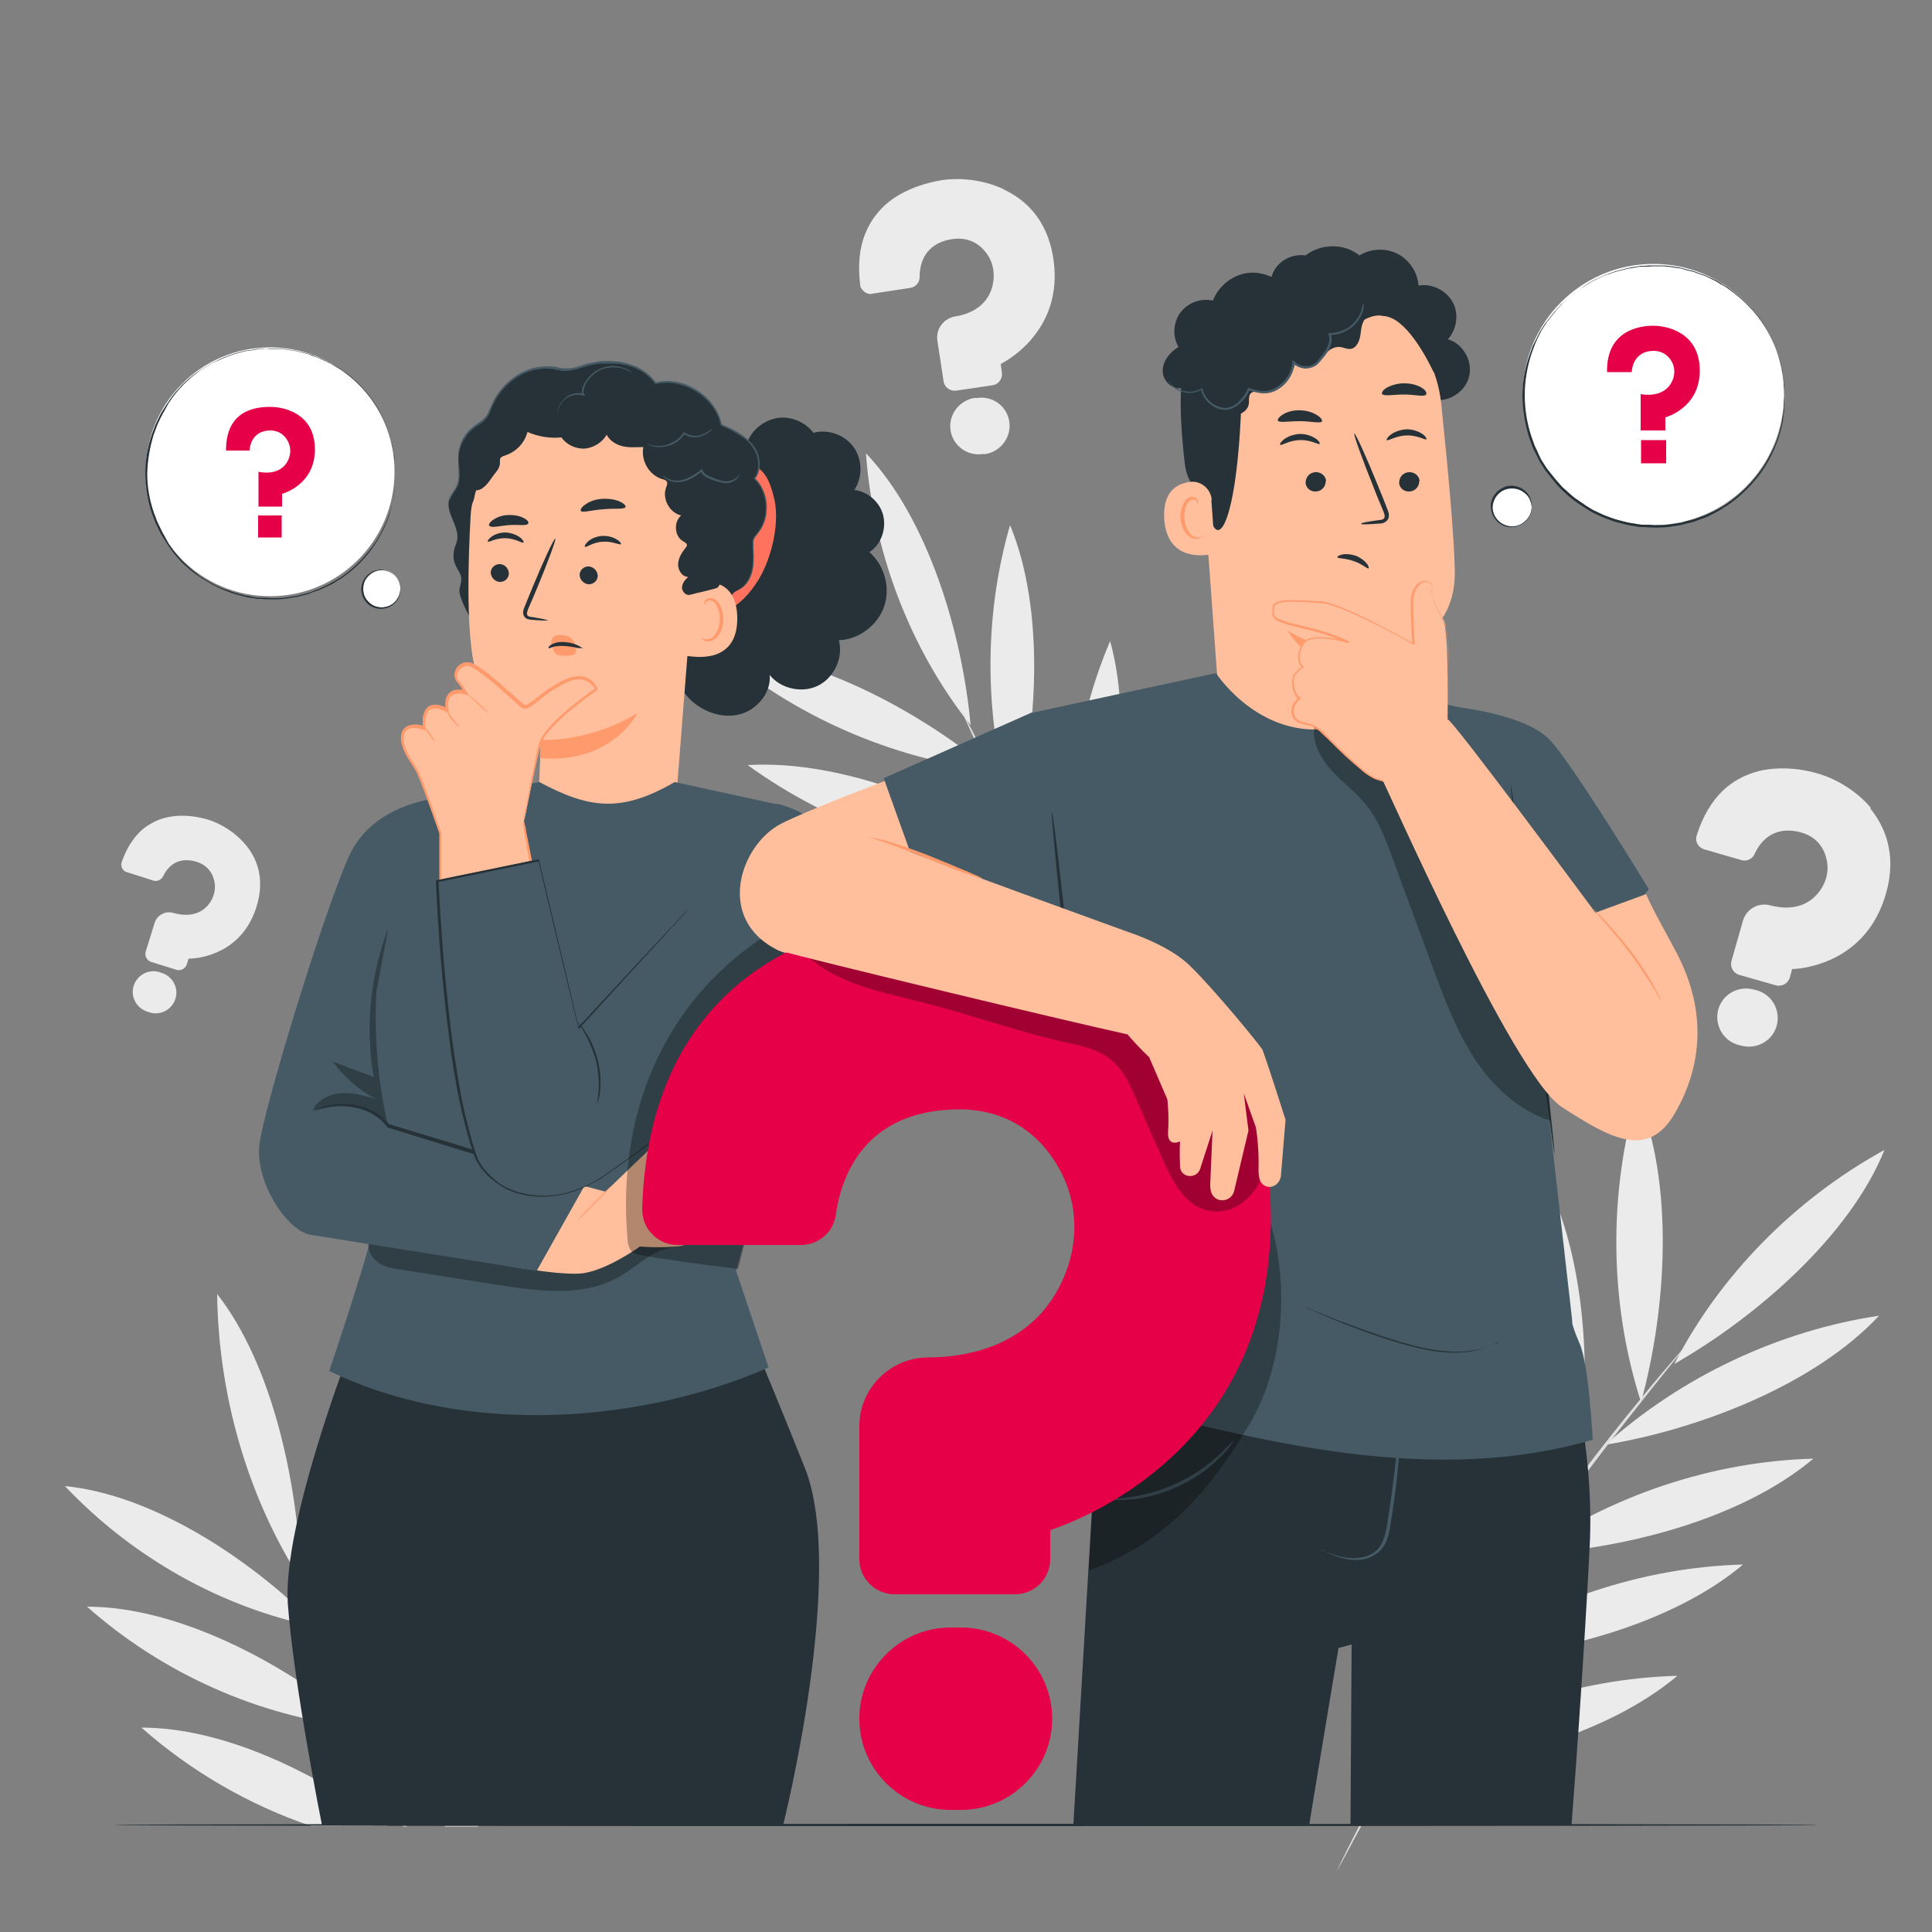 <svg xmlns="http://www.w3.org/2000/svg" id="Calque_1" data-name="Calque 1" viewBox="0 0 500 500"><rect x="0" y="0" width="500" height="500" fill="#808080" stroke="none"/><defs><style>      .cls-1 {        fill: #ff9a6c;      }      .cls-1, .cls-2, .cls-3, .cls-4, .cls-5, .cls-6, .cls-7, .cls-8, .cls-9, .cls-10, .cls-11 {        stroke-width: 0px;      }      .cls-2 {        fill: #f5f5f5;      }      .cls-3 {        fill: #ebebeb;      }      .cls-4 {        fill: #455a64;      }      .cls-5 {        fill: #263238;      }      .cls-6 {        fill: #e0e0e0;      }      .cls-7 {        fill: #ffbf9d;      }      .cls-8 {        fill: #000;      }      .cls-9 {        fill: #e50048;      }      .cls-12 {        opacity: .3;      }      .cls-10 {        fill: #ff725e;      }      .cls-11 {        fill: #fff;      }      .cls-13 {        display: none;      }    </style></defs><g id="Background_Complete" data-name="Background Complete"><g><path class="cls-3" d="M259.8,49c-5.6-2.7-11.9-3-15.9-2.4-3.7.6-9.1,2-13.7,5.5-2.8,2.2-4.9,5-6.2,8.2-1.6,3.8-2,8.3-1.4,13.3,0,.8.5,1.4,1.1,1.9.6.5,1.4.7,2.1.5l9.8-1.5c1.4-.2,2.4-1.4,2.4-2.8,0-3.1,1-8.6,8.3-9.8,5.6-.9,8.5,2.7,9.5,4.4,1.6,2.6,1.8,6,.6,9.1-1.9,4.7-6.6,6.1-9.2,6.5-3,.5-5.1,3.3-4.6,6.3l1.6,10.5c.2,1.5,1.7,2.6,3.2,2.4l9.5-1.4c1.5-.2,2.6-1.7,2.4-3.2l-.3-2.2c0,0,0-.1,0-.1,2-1.1,5.9-3.5,9.1-7.9,4.1-5.5,5.6-12.1,4.5-19.4-1.6-10.6-7.8-15.5-12.7-17.8Z"></path><path class="cls-3" d="M252.9,103h-.8c-4,.7-6.7,4.5-6.1,8.4s4.3,6.7,8.3,6.1h.8c4-.7,6.7-4.5,6.1-8.4-.6-4-4.3-6.7-8.3-6.1Z"></path></g><g><path class="cls-3" d="M63.7,218.8c-2.8-3.5-6.8-5.7-9.6-6.6-2.6-.8-6.6-1.6-10.7-.7-2.5.5-4.8,1.7-6.7,3.3-2.2,2-4,4.8-5.2,8.3-.2.5-.1,1.1.1,1.6.3.5.7.9,1.2,1l6.9,2.2c1,.3,2-.2,2.5-1.1,1-2.1,3.4-5.3,8.6-3.8,3.9,1.2,4.7,4.5,4.8,5.9.2,2.2-.7,4.5-2.5,6.1-2.8,2.4-6.3,1.8-8.1,1.3-2.1-.7-4.4.5-5,2.6l-2.3,7.4c-.3,1.1.3,2.2,1.3,2.6l6.7,2.1c1.1.3,2.2-.3,2.6-1.3l.5-1.6s0,0,0,0c1.7,0,5-.4,8.5-2.2,4.4-2.3,7.5-6.1,9.1-11.3,2.3-7.4-.1-12.6-2.6-15.7Z"></path><path class="cls-3" d="M41.9,251.8l-.6-.2c-2.8-.9-5.8.7-6.7,3.5-.9,2.8.7,5.8,3.5,6.7l.6.2c2.8.9,5.8-.7,6.7-3.5.9-2.8-.7-5.8-3.5-6.7Z"></path></g><g><path class="cls-3" d="M360,458.4c24.3-1.1,55.2-8.8,74.1-24.7-26.1.7-52.4,9.5-74.1,24.7"></path><path class="cls-3" d="M377,429.6c24.3-1.1,55.2-8.8,74.1-24.7-26.1.7-52.4,9.5-74.1,24.7"></path><path class="cls-3" d="M395.2,402.2c24.3-1.1,55.2-8.8,74.1-24.7-26.1.7-52.4,9.5-74.1,24.7"></path><path class="cls-3" d="M415.5,373.9c24.2-4,54.1-15.5,70.8-33.4-26,3.9-51.2,15.8-70.8,33.4"></path><path class="cls-3" d="M433.3,353c21.5-12.3,45.5-33.3,54.4-55.4-23.3,12.8-42.6,32.5-54.4,55.4"></path><path class="cls-3" d="M424.7,362.9c6.6-24.1,8.7-56.6-1-79.6-7.5,25.7-7.2,54,1,79.6"></path><path class="cls-3" d="M407.5,386c4.7-25.6,3.9-59.5-8.4-82.7-5.5,27.3-2.5,56.7,8.4,82.7"></path><path class="cls-3" d="M386.9,414.3c4.7-25.6,3.9-59.5-8.4-82.7-5.5,27.3-2.5,56.7,8.4,82.7"></path><path class="cls-3" d="M365.1,450.1c4.7-25.6,3.9-59.5-8.4-82.7-5.5,27.3-2.5,56.7,8.4,82.7"></path><path class="cls-6" d="M356.7,463.3c-3.5,6.5-6.3,11.8-8.1,15.5-.9,1.8-1.6,3.2-2.1,4.3-.2.5-.4.8-.5,1.1-.1.3-.2.4-.2.4s0-.1.2-.4c.2-.3.4-.6.6-1.1.6-1,1.3-2.4,2.3-4.2,1.9-3.7,4.8-8.9,8.4-15.4,3.6-6.5,8-14.1,13-22.5,5.1-8.4,10.8-17.5,17-26.9,12.5-18.8,24.8-35.2,33.9-46.8,4.6-5.8,8.3-10.5,10.9-13.7,1.3-1.6,2.3-2.8,3-3.7.3-.4.6-.7.8-1,.2-.2.2-.3.2-.4,0,0-.1,0-.3.3-.2.2-.5.5-.8.9-.8.9-1.8,2.1-3.1,3.6-2.7,3.1-6.5,7.7-11.2,13.5-9.3,11.5-21.6,27.9-34.2,46.7"></path></g><g><path class="cls-3" d="M314.7,295c8.9-21.9,14.5-52.3,8.1-75.4-9.9,23.3-12.8,50.1-8.1,75.4"></path><path class="cls-3" d="M296.1,268.4c8.9-21.9,14.5-52.3,8.1-75.4-9.9,23.3-12.8,50.1-8.1,75.4"></path><path class="cls-3" d="M279.2,241.3c8.9-21.9,14.5-52.3,8.1-75.4-9.9,23.3-12.8,50.1-8.1,75.4"></path><path class="cls-3" d="M262.4,211.9c6.2-23,8.1-54-1-76-7.1,24.5-6.7,51.6,1,76"></path><path class="cls-3" d="M251.2,187.7c-2.2-24-11.1-53.6-27.1-70.4,1.9,25.7,11.5,50.8,27.1,70.4"></path><path class="cls-3" d="M256.4,199.4c-18.7-15.6-46.5-30.5-70.8-31.2,19.7,17,44.9,28.1,70.8,31.2"></path><path class="cls-3" d="M269.9,223.9c-20.7-14.5-51-27.4-76.4-25.9,21.9,15.9,49.1,25.1,76.4,25.9"></path><path class="cls-3" d="M286.6,253.4c-20.7-14.5-51-27.4-76.4-25.9,21.9,15.9,49.1,25.1,76.4,25.9"></path><path class="cls-3" d="M309.4,287.2c-20.7-14.5-51-27.4-76.4-25.9,21.9,15.9,49.1,25.1,76.4,25.9"></path><path class="cls-6" d="M317.8,299.9c4.3,5.7,7.9,10.3,10.5,13.4,1.2,1.5,2.2,2.7,2.9,3.6.3.4.6.7.8.9.2.2.3.3.3.3s0-.1-.2-.4c-.2-.3-.4-.6-.7-1-.7-.9-1.6-2.1-2.8-3.7-2.5-3.2-6-7.8-10.2-13.6-4.3-5.8-9.2-12.7-14.6-20.6-5.3-7.9-11.1-16.6-16.9-25.9-11.5-18.6-21.1-36.1-27.7-48.8-3.3-6.4-5.9-11.6-7.7-15.2-.9-1.7-1.6-3.1-2.1-4.1-.2-.4-.4-.8-.6-1.1-.1-.2-.2-.4-.2-.4,0,0,0,.1.1.4.1.3.3.7.5,1.1.5,1,1.1,2.4,1.9,4.2,1.7,3.7,4.2,8.9,7.4,15.3,6.4,12.9,15.9,30.3,27.5,49"></path></g><g><path class="cls-3" d="M484.2,209.1c-4.1-4.9-9.8-7.8-13.7-8.9-3.7-1.1-9.3-2-15.1-.7-3.6.9-6.7,2.5-9.3,4.9-3.1,2.9-5.4,6.8-7,11.8-.2.7-.2,1.5.2,2.2.4.7,1,1.2,1.7,1.4l9.7,2.8c1.4.4,2.8-.3,3.4-1.6,1.3-2.9,4.6-7.5,11.9-5.6,5.6,1.5,6.7,6.2,6.9,8.1.4,3.1-.9,6.4-3.4,8.7-3.8,3.5-8.7,2.8-11.4,2.1-3-.8-6.1.9-7,3.9l-3,10.5c-.4,1.5.4,3.1,2,3.6l9.5,2.7c1.5.4,3.1-.4,3.6-2l.6-2.2c0,0,0,0,.1,0,2.4-.1,7-.8,11.8-3.4,6.1-3.4,10.3-8.8,12.4-16.2,3-10.5-.6-17.7-4.1-22Z"></path><path class="cls-3" d="M454.7,256.3l-.8-.2c-4-1.1-8.1,1.2-9.2,5.1-1.1,4,1.2,8.1,5.1,9.2l.8.2c4,1.1,8.1-1.2,9.2-5.1,1.1-4-1.2-8.1-5.1-9.2Z"></path></g><g><path class="cls-3" d="M163.7,294.6c-4.7-3.5-10.5-5-14.3-5.2-3.6-.2-8.8.1-13.7,2.6-3,1.5-5.5,3.7-7.3,6.4-2.2,3.2-3.5,7.3-3.8,12.1,0,.7.2,1.4.7,2,.5.5,1.1.9,1.9.9l9.3.5c1.3,0,2.5-.9,2.8-2.2.6-2.9,2.5-7.8,9.5-7.5,5.3.2,7.3,4.1,7.9,5.8,1,2.8.6,6-1.2,8.5-2.7,4-7.3,4.4-9.8,4.3-2.9-.1-5.3,2.1-5.5,4.9l-.5,10.1c0,1.5,1.1,2.7,2.5,2.8l9.1.5c1.5,0,2.7-1.1,2.8-2.5v-2.1c.1,0,.1,0,.2-.1,2.1-.6,6.2-2.2,10-5.6,4.8-4.3,7.5-10.1,7.8-17.2.5-10.1-4.3-15.9-8.4-18.9Z"></path><path class="cls-3" d="M147.1,343.4h-.8c-3.8-.2-7.1,2.7-7.2,6.5-.2,3.8,2.7,7.1,6.6,7.3h.8c3.8.2,7.1-2.7,7.3-6.5.2-3.8-2.8-7.1-6.6-7.3Z"></path></g><g><path class="cls-3" d="M115.1,472.7h8.6c5.1-18.1,7.5-38.3,4.2-55.1-7.8,16.9-12.2,35.9-12.8,55.1Z"></path><path class="cls-3" d="M113.5,388.6c-10.6,23-14.9,50-12.1,76,0,.2.2.4.3.6,9.6-22,16.5-52.6,11.8-76.6Z"></path><path class="cls-3" d="M90.7,356.2c-7.8,23.7-9.2,50.3-4.2,75,.3.8.6,1.5,1,2.3,7-23.2,10.5-54.4,3.2-77.3Z"></path><path class="cls-3" d="M75.8,404.8c0-.3-.1-.4-.1-.4,0,0,0,.1.2.4.1.3.3.7.5,1.1.2.4.3.8.5,1.3.3.6.7,1.1,1,1.7-.7-24.8-7.4-55.8-21.7-74,.3,25.5,7.5,50.8,20.1,71.5,0-.1,0-.2-.1-.4-.2-.5-.3-.9-.4-1.2Z"></path><path class="cls-3" d="M81.8,421c0-.2-.1-.4-.2-.6-16.8-17-42.1-33.6-64.8-35.8,17.6,18.6,40.7,31.5,65,36.4Z"></path><path class="cls-3" d="M93.6,447.1c0,0-.2-.2-.3-.2,0,0,0,.1,0,.2,0,0,.1,0,.2,0Z"></path><path class="cls-3" d="M22.4,415.7c19.6,17.4,44.5,28.5,70.1,31.3-.2-.4-.4-.8-.5-1.2-18.8-15.6-46-30-69.5-30Z"></path><path class="cls-3" d="M36.6,447.1c12.9,11.4,28,20.1,44,25.5h19.8c-18.4-13.8-42.5-25.5-63.8-25.5Z"></path><path class="cls-6" d="M84,426.6c2.2,5.6,4.9,12.1,8,19.2.2.4.4.8.5,1.2,3.5,8,7.4,16.6,11.8,25.7h1c-1.2-2.5-2.4-5-3.6-7.5,0-.2-.2-.4-.3-.6-2.9-6.1-5.5-11.9-8-17.4,0,0,0-.1,0-.2-2.1-4.8-4-9.3-5.8-13.4-.3-.8-.6-1.5-1-2.3-.7-1.7-1.4-3.3-2-4.9-2.8-6.8-4.9-12.3-6.4-16.1-.5-1.2-.9-2.2-1.2-3.1-.2-.5-.4-.9-.5-1.3-.2-.5-.3-.8-.5-1.1-.1-.3-.2-.4-.2-.4s0,.1.1.4c.1.3.2.7.4,1.2,0,.1,0,.2.1.4.4,1.1.9,2.4,1.5,4.1.9,2.6,2.2,6,3.8,10.1,0,.2.1.4.2.6.7,1.7,1.4,3.6,2.2,5.6Z"></path></g></g><g id="Background_Simple" data-name="Background Simple" class="cls-13"><path class="cls-2" d="M73.3,99.4l1.7-4c14.7-34,46.6-57.7,83.3-60.4,4.7-.3,9.5-.4,14.2,0,34,2.5,66.2,23.6,82.5,53.9,9.6,17.9,14.5,39.3,29.9,52.4,20,17.1,49.5,13.6,75.2,9.3s55.2-7.7,75.2,9.4c12.5,10.7,18.3,27.7,19.7,44.1,3.7,43.7-21.2,86.6-57,111.1-35.8,24.6-80.8,32.5-124,29.8-60.5-3.8-121-28.7-161.6-74.4-40.6-45.7-58.6-113.2-39.1-171.2Z"></path><circle class="cls-2" cx="91.3" cy="398.3" r="32.6" transform="translate(-254.9 181.2) rotate(-45)"></circle></g><g id="Floor"><path class="cls-5" d="M470.4,472.3c0,.2-98.7.3-220.4.3s-220.4-.1-220.4-.3,98.7-.3,220.4-.3,220.4.1,220.4.3Z"></path></g><g id="Speech_Bubble_2" data-name="Speech Bubble 2"><g><g><g><circle class="cls-11" cx="69.9" cy="122.1" r="32.2"></circle><path class="cls-5" d="M102.2,122.1s0-.2,0-.5c0-.4,0-.9,0-1.5,0-.3,0-.7,0-1.1,0-.4-.1-.9-.2-1.3,0-.5-.2-1-.2-1.6,0-.6-.3-1.1-.4-1.8-.6-2.5-1.7-5.4-3.6-8.5-1.9-3.1-4.5-6.3-8.2-9.1-.5-.3-.9-.7-1.4-1-.5-.3-1-.6-1.5-.9-.5-.3-1-.7-1.6-.9-.5-.3-1.1-.5-1.7-.8-.3-.1-.6-.3-.8-.4-.3-.1-.6-.2-.9-.3-.6-.2-1.2-.4-1.8-.7-.6-.2-1.3-.3-1.9-.5-.6-.1-1.3-.4-1.9-.4-1.3-.2-2.7-.5-4.1-.5-.7,0-1.4,0-2.1,0-.7,0-1.4,0-2.1.1-.4,0-.7,0-1.1,0l-1.1.2c-.7.1-1.4.2-2.2.3-1.4.4-2.9.7-4.3,1.3-1.4.5-2.8,1.2-4.2,1.8-.7.4-1.3.8-2,1.2-.3.2-.7.4-1,.6l-.9.7c-1.3.9-2.4,2-3.6,3.1-.5.6-1.1,1.2-1.6,1.8l-.4.5-.4.5-.7,1-.7,1-.6,1.1-.6,1.1-.3.5-.3.6c-.4.7-.7,1.5-1.1,2.3-.3.8-.6,1.6-.9,2.4-1,3.2-1.6,6.6-1.7,10.1,0,3.5.6,6.9,1.7,10.1.3.8.6,1.6.9,2.4.4.8.7,1.5,1.1,2.3l.3.6.3.5.6,1.1.6,1.1.7,1,.7,1,.4.5.4.5c.5.6,1.1,1.2,1.6,1.8,1.2,1.1,2.3,2.2,3.6,3.1l.9.7c.3.2.7.4,1,.6.7.4,1.3.8,2,1.2,1.4.7,2.7,1.4,4.2,1.8,1.4.6,2.9.9,4.3,1.3.7.1,1.4.2,2.2.4l1.1.2c.4,0,.7,0,1.1,0,.7,0,1.4,0,2.1.1.7,0,1.4,0,2.1,0,1.4,0,2.7-.3,4.1-.5.7,0,1.3-.3,1.9-.4.6-.2,1.3-.3,1.9-.5.6-.2,1.2-.4,1.8-.7.3-.1.6-.2.9-.3.3-.1.6-.3.8-.4.6-.3,1.1-.5,1.7-.8.6-.3,1-.6,1.6-.9.5-.3,1-.6,1.5-.9.5-.3.9-.7,1.4-1,3.6-2.8,6.3-6,8.2-9.1,1.8-3.1,3-6.1,3.6-8.5.1-.6.4-1.2.4-1.8,0-.6.2-1.1.2-1.6,0-.5.2-.9.2-1.3,0-.4,0-.8,0-1.1,0-.7,0-1.2,0-1.5,0-.3,0-.5,0-.5,0,0,0,.2,0,.5,0,.4,0,.9,0,1.5,0,.3,0,.7,0,1.1,0,.4-.1.9-.2,1.4,0,.5-.1,1-.2,1.6,0,.6-.3,1.1-.4,1.8-.5,2.5-1.7,5.5-3.5,8.6-1.8,3.1-4.5,6.4-8.2,9.2-.5.3-.9.7-1.4,1-.5.3-1,.6-1.5.9-.5.3-1,.7-1.6.9-.6.3-1.1.5-1.7.8-.3.1-.6.3-.9.4-.3.1-.6.2-.9.3-.6.2-1.2.4-1.8.7-.6.2-1.3.3-1.9.5-.6.1-1.3.4-2,.4-1.3.2-2.7.5-4.1.5-.7,0-1.4,0-2.1,0-.7,0-1.4,0-2.1-.1-.4,0-.7,0-1.1,0l-1.1-.2c-.7-.1-1.5-.2-2.2-.4-1.4-.4-2.9-.7-4.3-1.3-1.5-.5-2.8-1.2-4.2-1.9-.7-.4-1.3-.8-2-1.2-.3-.2-.7-.4-1-.6l-1-.7c-1.3-.9-2.5-2-3.7-3.1-.5-.6-1.1-1.2-1.6-1.8l-.4-.5-.4-.5-.7-1-.7-1-.7-1.1-.7-1.1-.3-.5-.3-.6c-.4-.8-.7-1.5-1.1-2.3-.3-.8-.6-1.6-.9-2.4-1.1-3.3-1.6-6.7-1.7-10.2,0-3.5.6-7,1.7-10.2.3-.8.6-1.6.9-2.4.4-.8.7-1.5,1.1-2.3l.3-.6.3-.5.7-1.1.7-1.1.7-1,.7-1,.4-.5.4-.5c.6-.6,1.1-1.2,1.6-1.8,1.2-1.1,2.4-2.2,3.7-3.1l1-.7c.3-.2.7-.4,1-.6.7-.4,1.3-.8,2-1.2,1.4-.7,2.8-1.4,4.2-1.9,1.4-.6,2.9-.9,4.3-1.3.7-.1,1.5-.2,2.2-.3l1.1-.2c.4,0,.7,0,1.1,0,.7,0,1.4,0,2.1-.1.7,0,1.4,0,2.1,0,1.4,0,2.8.3,4.1.5.7,0,1.3.3,2,.4.6.2,1.3.3,1.9.5.6.2,1.2.4,1.8.7.3.1.6.2.9.3.3.1.6.3.9.4.6.3,1.1.5,1.7.8.6.3,1.1.6,1.6.9.5.3,1,.6,1.5.9.5.4.9.7,1.4,1,3.7,2.8,6.3,6.1,8.2,9.2,1.8,3.2,3,6.1,3.5,8.6.1.6.3,1.2.4,1.8,0,.6.2,1.1.2,1.6,0,.5.1.9.2,1.4,0,.4,0,.8,0,1.1,0,.7,0,1.2,0,1.5,0,.3,0,.5,0,.5Z"></path></g><g><path class="cls-9" d="M58.5,116.6h6.1s0-5.1,5.3-5.2c2.8,0,4.2,1.8,4.8,3.2.7,1.6.5,3.5-.4,5-1,1.7-3.3,3.3-7.4,2.5v9h6.1v-3.3s8.5-2.2,8.5-11.5-8-11-11.5-11-11.6.6-11.5,11.4Z"></path><rect class="cls-9" x="66.8" y="133.4" width="6.1" height="5.7"></rect></g></g><g><path class="cls-11" d="M103.6,152.3c0,2.7-2.2,4.9-4.9,4.9s-4.9-2.2-4.9-4.9,2.2-4.9,4.9-4.9,4.9,2.2,4.9,4.9Z"></path><path class="cls-5" d="M103.6,152.3s0-.4-.2-1.2c-.2-.7-.7-1.8-1.8-2.6-1.1-.8-2.8-1.3-4.5-.6-.8.3-1.6.9-2.2,1.7-.6.8-.9,1.8-.9,2.8,0,1,.3,2,.9,2.8.6.8,1.4,1.4,2.2,1.7,1.7.6,3.4.2,4.5-.6,1.1-.8,1.6-1.9,1.8-2.6.2-.7.2-1.2.2-1.2,0,0,0,.1,0,.3,0,.2,0,.5-.1.9-.2.8-.6,1.9-1.8,2.8-1.1.9-3,1.4-4.8.8-.9-.3-1.8-.9-2.4-1.8-.6-.8-1-1.9-1-3,0-1.1.4-2.2,1-3,.6-.8,1.5-1.5,2.4-1.8,1.8-.7,3.7-.1,4.8.8,1.1.9,1.6,2,1.8,2.8,0,.4.1.7.1.9,0,.2,0,.3,0,.3Z"></path></g></g></g><g id="Speech_Bubble_1" data-name="Speech Bubble 1"><g><g><g><circle class="cls-11" cx="427.9" cy="102.1" r="33.8"></circle><path class="cls-5" d="M461.8,102.1s0-.2,0-.5c0-.4,0-.9-.1-1.6,0-.4,0-.7,0-1.2,0-.4-.1-.9-.2-1.4,0-.5-.2-1.1-.3-1.6,0-.6-.3-1.2-.4-1.8-.6-2.6-1.8-5.7-3.7-9-1.9-3.3-4.8-6.7-8.6-9.6-.5-.4-1-.7-1.5-1.1-.5-.3-1.1-.6-1.6-1-.5-.3-1.1-.7-1.6-.9-.6-.3-1.2-.6-1.7-.8-.3-.1-.6-.3-.9-.4-.3-.1-.6-.2-.9-.3-.6-.2-1.3-.5-1.9-.7-.6-.2-1.3-.3-2-.5-.7-.2-1.3-.4-2-.5-1.4-.2-2.8-.5-4.3-.5-.7,0-1.5,0-2.2,0-.7,0-1.5,0-2.2.1-.4,0-.8,0-1.1,0l-1.1.2c-.7.1-1.5.2-2.3.4-1.5.4-3,.7-4.5,1.3-1.5.5-2.9,1.2-4.4,1.9-.7.4-1.4.8-2.1,1.3-.3.2-.7.4-1,.7l-1,.7c-1.4.9-2.6,2.1-3.8,3.2-.6.6-1.1,1.3-1.7,1.9l-.4.5-.4.5-.8,1-.8,1-.7,1.1-.7,1.1-.3.6-.3.6c-.4.8-.8,1.6-1.1,2.4-.3.8-.6,1.7-.9,2.5-1.1,3.4-1.7,7-1.7,10.6,0,3.7.6,7.2,1.7,10.6.3.8.6,1.7.9,2.5.4.8.8,1.6,1.1,2.4l.3.6.3.6.7,1.1.7,1.1.8,1,.8,1,.4.5.4.5c.6.6,1.1,1.3,1.7,1.9,1.3,1.1,2.4,2.3,3.8,3.2l1,.7c.3.2.7.4,1,.7.7.4,1.4.9,2.1,1.3,1.5.7,2.9,1.4,4.4,1.9,1.5.6,3,.9,4.5,1.3.8.2,1.5.2,2.3.4l1.1.2c.4,0,.8,0,1.1,0,.7,0,1.5,0,2.2.1.7,0,1.5,0,2.2,0,1.5,0,2.9-.3,4.3-.5.7,0,1.4-.3,2-.5.7-.2,1.3-.3,2-.5.6-.2,1.3-.5,1.9-.7.3-.1.6-.2.9-.3.3-.1.6-.3.9-.4.6-.3,1.2-.6,1.7-.8.6-.3,1.1-.6,1.6-.9.5-.3,1.1-.6,1.6-1,.5-.4,1-.7,1.5-1.1,3.8-2.9,6.6-6.3,8.6-9.6,1.9-3.3,3.2-6.4,3.7-9,.2-.7.4-1.3.4-1.8,0-.6.2-1.1.3-1.6,0-.5.2-1,.2-1.4,0-.4,0-.8,0-1.2,0-.7,0-1.2.1-1.6,0-.4,0-.5,0-.5,0,0,0,.2,0,.5,0,.4,0,.9,0,1.6,0,.4,0,.8,0,1.2,0,.4-.1.9-.2,1.4,0,.5-.2,1.1-.2,1.7,0,.6-.3,1.2-.4,1.9-.6,2.6-1.8,5.8-3.7,9.1-1.9,3.3-4.8,6.7-8.6,9.7-.5.4-1,.7-1.5,1.1-.5.3-1.1.7-1.6,1-.5.3-1.1.7-1.7,1-.6.3-1.2.6-1.8.9-.3.1-.6.3-.9.4-.3.1-.6.2-.9.3-.6.2-1.3.5-1.9.7-.6.2-1.3.4-2,.5-.7.2-1.3.4-2.1.5-1.4.2-2.8.5-4.3.5-.7,0-1.5.1-2.2,0-.7,0-1.5,0-2.3-.1-.4,0-.8,0-1.1,0l-1.1-.2c-.8-.1-1.5-.2-2.3-.4-1.5-.4-3.1-.7-4.5-1.3-1.5-.5-3-1.2-4.4-1.9-.7-.4-1.4-.8-2.1-1.3-.3-.2-.7-.4-1.1-.7l-1-.7c-1.4-.9-2.6-2.1-3.9-3.3-.6-.6-1.2-1.3-1.7-1.9l-.4-.5-.4-.5-.8-1-.8-1-.7-1.1-.7-1.1-.3-.6-.3-.6c-.4-.8-.8-1.6-1.2-2.4-.3-.8-.6-1.7-.9-2.5-1.1-3.4-1.7-7.1-1.8-10.7,0-3.7.6-7.3,1.8-10.7.3-.8.6-1.7.9-2.5.4-.8.8-1.6,1.2-2.4l.3-.6.3-.6.7-1.1.7-1.1.8-1,.8-1,.4-.5.4-.5c.6-.6,1.2-1.3,1.7-1.9,1.3-1.1,2.5-2.3,3.9-3.3l1-.7c.3-.3.7-.4,1.1-.7.7-.4,1.4-.9,2.1-1.3,1.5-.7,2.9-1.5,4.4-1.9,1.5-.6,3-.9,4.5-1.3.8-.2,1.5-.2,2.3-.4l1.1-.2c.4,0,.8,0,1.1,0,.8,0,1.5,0,2.3-.1.7,0,1.5,0,2.2,0,1.5,0,2.9.3,4.3.5.7,0,1.4.3,2.1.5.7.2,1.4.3,2,.5.6.2,1.3.5,1.9.7.3.1.6.2.9.3.3.1.6.3.9.4.6.3,1.2.6,1.8.9.6.3,1.1.7,1.7,1,.5.3,1.1.6,1.6,1,.5.4,1,.7,1.5,1.1,3.8,2.9,6.7,6.4,8.6,9.7,1.9,3.3,3.1,6.4,3.7,9.1.1.7.4,1.3.4,1.9,0,.6.2,1.1.2,1.7,0,.5.2,1,.2,1.4,0,.4,0,.8,0,1.2,0,.7,0,1.2,0,1.6,0,.4,0,.6,0,.6Z"></path></g><g><path class="cls-9" d="M415.9,96.3h6.4s0-5.4,5.6-5.5c2.9,0,4.4,1.9,5,3.3.7,1.7.5,3.6-.5,5.2-1.1,1.8-3.5,3.4-7.8,2.7v9.4h6.4v-3.4s8.9-2.3,8.9-12.1-8.4-11.6-12-11.6c-2.8,0-12.2.7-12,12Z"></path><rect class="cls-9" x="424.7" y="113.9" width="6.5" height="6"></rect></g></g><g><path class="cls-11" d="M396.4,131.3c0,2.9-2.3,5.2-5.2,5.2s-5.2-2.3-5.2-5.2,2.3-5.2,5.2-5.2c2.9,0,5.2,2.3,5.2,5.2Z"></path><path class="cls-5" d="M396.4,131.3s0-.5-.2-1.2c-.2-.8-.7-1.9-1.9-2.7-1.1-.9-3-1.3-4.7-.7-.9.3-1.7.9-2.3,1.7-.6.8-1,1.9-1,2.9,0,1.1.4,2.1,1,2.9.6.8,1.4,1.4,2.3,1.7,1.8.7,3.6.2,4.7-.7,1.2-.9,1.7-2,1.9-2.7.2-.8.2-1.2.2-1.2,0,0,0,.1,0,.3,0,.2,0,.5-.1.9-.2.8-.7,2-1.9,2.9-1.2.9-3.1,1.5-5,.8-.9-.3-1.9-1-2.5-1.9-.7-.9-1-2-1.1-3.2,0-1.2.4-2.3,1.1-3.2.6-.9,1.6-1.5,2.5-1.9,1.9-.7,3.9-.1,5,.8,1.2.9,1.7,2.1,1.9,2.9,0,.4.1.7.1.9,0,.2,0,.3,0,.3Z"></path></g></g></g><g id="Character_1" data-name="Character 1"><g><g><path class="cls-5" d="M208.3,379.9c-10.8-27-18.9-45.8-18.9-45.8l-98.7,15s-17.7,45.5-16.2,66.1c1.5,20.6,8.8,57,8.8,57h119.4s16.4-65.2,5.6-92.3Z"></path><g><g><path class="cls-5" d="M172.7,154.3c.8-7.8,1.9-15.6,4.8-22.9,2.9-7.3,7.5-14.1,14.1-18.3l1.7,1.6c1.2-3.4,4.3-5.9,7.8-6.5s7.3,1,9.4,3.8c3.8-1,8.1.5,10.4,3.7s2.4,7.8.2,11.1c3.5.4,6.7,3.2,7.5,6.7s-.6,7.4-3.6,9.4c3.9,3.4,5.5,9.2,3.8,14.1-1.7,4.9-6.6,8.5-11.7,8.7,1.2,4.5-1.2,9.6-5.3,11.7-4.1,2.1-9.7.9-12.6-2.7.4,4.7-3.4,9.1-7.9,10.2-4.5,1.1-9.5-.7-12.8-4-3.3-3.3-5.1-7.9-5.8-12.5-.7-4.6-.4-9.3,0-14Z"></path><g><g><path class="cls-10" d="M193.7,119.8c4.5,1.5,5.5,5.1,6.4,8.2,2,6.6-.3,16.4-3.9,22.2-3.7,5.8-7.7,8.8-14.6,9.8-.2-10.5-.4-20.9-.7-31.4l12.8-8.8Z"></path><g><path class="cls-5" d="M196.3,137.8c3.1-4,2.7-10.3-1-13.9,2-2.5,1.3-6.3-.7-8.8s-5-3.9-7.9-5.2c-1.6-7.3-9.8-12.4-17.1-10.7-3.8-5.6-11.9-6.4-18.3-4.6-1.6.5-3.2,1.1-4.8,1-1.2,0-2.4-.3-3.6-.5-6.6-.9-13.1,3.7-15.7,9.9-.4,1-.7,2-1.4,2.8-.9,1.1-2.1,1.7-3.2,2.6-2.4,1.8-3.9,4.8-4,7.8-.1,2.6.7,5.3-.4,7.6-.5,1.2-1.5,2.1-1.9,3.3-1.2,3.5,2.7,7.1,2,10.7-.1.7-.5,1.4-.7,2.2-.4,1.5-.3,3.1.4,4.5.5,1.1,1.4,2.1,1.4,3.3,0,.9-.3,1.8-.5,2.7-.4,2.2,4.2,10.6,6.1,11.7l56.1.5c4.2-.9,7.7-4.7,8.1-9,0-.7,0-1.5.5-2.1.4-.5,1-.7,1.5-1,3.6-1.9,4.1-6.9,3.7-11,0-.6-.1-1.2,0-1.7.2-.8.8-1.4,1.3-2.1Z"></path><path class="cls-7" d="M180.2,137.9c.2-9.9-6.1-21.3-15.9-26.2-6.2-3.1-11.1-3.1-14.3-3.5-7.3-.9-13.2,2.8-13.2,2.8-3.1.7-14.4,11.1-15,22.4-.7,12.5-1,27.8.6,37.1,3.2,18.7,17.6,21,17.6,21,0,0-1.3,31.1-1.3,31.1l27.7,22.7,8.5-37.3,5.5-70.2Z"></path><path class="cls-1" d="M139.9,191.5s12.7.7,25.1-7c0,0-6.5,13.3-25.3,11.7l.2-4.8Z"></path><path class="cls-7" d="M177.4,155.7c0-1.4,1.6-4.7,2.9-4.9,3.7-.6,10.3-.4,10.5,9,.2,12.8-12.3,9.9-12.7,10-2,.4-.7-9.2-.7-14Z"></path><path class="cls-1" d="M181.5,165c0,0,.2.2.6.3.4.2,1,.3,1.7,0,1.3-.5,2.4-2.7,2.5-5,0-1.2-.2-2.3-.7-3.2-.4-.9-1-1.6-1.7-1.7-.7-.1-1.2.3-1.3.6-.2.4,0,.6-.1.6,0,0-.3-.2-.2-.7,0-.3.2-.6.5-.8.3-.3.8-.4,1.2-.3,1,0,1.9.9,2.4,1.9.5,1,.8,2.2.8,3.6,0,2.6-1.3,5-3.2,5.6-.9.2-1.7,0-2-.3-.4-.3-.5-.6-.4-.6Z"></path><path class="cls-5" d="M118.9,131.5c.4-4.6,2.3-9.1,4.5-13.1,1.6-2.8,3.3-5.6,5.8-7.7,2-1.8,4.5-3,6.9-4.2,6.4-3,13.6-5.6,20.5-4.1,3.7.8,7.1,2.8,10.3,4.8,2.5,1.5,5,3.1,7.1,5.1,1.8,1.8,3.3,3.9,4.6,6.1,3.1,5.3,5.3,11.1,5.7,17.2.4,6.1,5,11.5,1.5,16.4-.3.4-6.6,1.7-7.1,1.9-1,.4-2.2-.7-2.2-1.8s.8-2.1,1.6-2.8c-1.6,0-2.7-1.8-2.6-3.4.1-1.6,1-3,2-4.2.1-.2.2-.3.3-.5,0-.5-.5-.9-1-1.1-2.3-1.3-2.5-5.1-.5-6.7-3.1-.7-5-4.4-3.9-7.3.2-.5.4-1,.2-1.4-.2-.4-.7-.6-1.2-.7-3.4-1-5.6-4.8-4.9-8.3-1.8,0-3.6.2-5.3-.2-1.7-.4-3.4-1.4-4.2-3-1.1,2-3.4,3.4-5.7,3.6-2.3.1-4.7-1-6-2.9-3,.3-6-.2-8.8-1.4-.7,2.8-2.9,5.1-5.6,6-.5.2-1.1.3-1.4.8-.2.3-.1.7-.1,1,0,1.8-1.1,2.5-2.1,4s-2.7,3.7-4.4,3.2c.2,3-1.4,5.3-4,6.9v-2.1Z"></path><path class="cls-4" d="M116.3,129.1s.1-.5.7-1.4c.3-.4.6-.9,1-1.6.3-.6.6-1.4.7-2.4,0-.9,0-2,0-3.2,0-1.2-.2-2.4,0-3.8.2-1.3.8-2.8,1.6-4,.4-.6,1-1.3,1.6-1.8.6-.6,1.3-1,2-1.5.7-.5,1.4-1,1.9-1.7.5-.7.8-1.6,1.2-2.4.7-1.7,1.7-3.5,3.1-5,1.3-1.5,3-2.9,4.9-3.9,1-.5,2-.9,3.1-1.2,1.1-.2,2.2-.4,3.4-.4.6,0,1.1,0,1.7.1.6,0,1.1.2,1.7.3,1.1.2,2.3.2,3.4,0,1.1-.2,2.3-.7,3.4-1,1.2-.3,2.4-.5,3.6-.7,1.2-.1,2.5-.1,3.7,0,1.3,0,2.5.3,3.8.7,2.5.7,4.8,2.1,6.5,4.2.2.2.3.4.5.6h-.2c3.9-1,7.9,0,11,2.1,3.1,2,5.5,5.2,6.2,8.7h-.1c1.6.6,3.1,1.3,4.5,2.2,1.4.9,2.7,1.9,3.7,3.2,1,1.3,1.6,2.8,1.7,4.4.1,1.6-.2,3.2-1.2,4.3v-.2c1.8,1.8,2.8,4.2,3,6.5.2,2.3-.2,4.6-1.3,6.4-.2.5-.6.9-.8,1.3-.3.4-.6.8-.9,1.1-.2.4-.4.8-.4,1.3,0,.4,0,.9,0,1.3.1,1.8.1,3.4,0,4.9-.2,1.5-.6,2.7-1.2,3.7-.6,1-1.3,1.7-2,2.1-.7.4-1.2.6-1.6.9-.3.2-.5.4-.5.4,0,0,.1-.2.4-.4.3-.3.9-.4,1.5-.9.6-.4,1.3-1.1,1.9-2.1.6-1,1-2.2,1.2-3.7.2-1.4.2-3.1,0-4.8,0-.4,0-.9,0-1.4,0-.5.2-1,.5-1.4.3-.4.6-.8.9-1.2.3-.4.6-.8.8-1.2,1-1.8,1.4-4,1.2-6.2-.2-2.2-1.1-4.6-2.9-6.3h-.1c0-.1,0-.2,0-.2.9-1.1,1.2-2.6,1.1-4.1-.1-1.5-.7-3-1.6-4.2-.9-1.3-2.2-2.3-3.6-3.1-1.4-.9-2.9-1.6-4.5-2.3h0s0-.1,0-.1c-.7-3.4-3-6.5-6.1-8.5-3.1-2-7-3-10.7-2.1h-.1s0,0,0,0c-.2-.2-.3-.4-.5-.6-1.6-2-3.9-3.4-6.3-4.1-1.2-.3-2.4-.6-3.7-.6-1.2,0-2.5,0-3.7,0-1.2.1-2.4.3-3.6.7-1.2.3-2.3.7-3.5,1-.6.1-1.2.2-1.8.2-.6,0-1.2,0-1.8-.2-.6,0-1.1-.2-1.7-.3-.6,0-1.1-.1-1.7-.1-1.1,0-2.2.2-3.3.4-1,.3-2.1.6-3,1.2-1.9.9-3.5,2.3-4.8,3.8-1.3,1.5-2.3,3.2-3,4.9-.3.9-.7,1.7-1.2,2.5-.6.7-1.3,1.3-2,1.7-.7.5-1.4.9-2,1.5-.6.5-1.1,1.1-1.5,1.8-.9,1.3-1.4,2.6-1.6,3.9-.3,1.3-.2,2.6,0,3.7,0,1.2.2,2.2,0,3.2,0,1-.4,1.8-.7,2.4-.4.6-.8,1.1-1,1.6-.3.4-.5.8-.6,1-.1.2-.2.4-.2.4Z"></path><path class="cls-4" d="M163.5,96.4s-.3-.2-1-.5c-.6-.3-1.6-.7-2.8-.8-1.2-.1-2.7,0-4.2.6-1.5.7-2.9,1.9-3.8,3.5-.3.5-.5,1-.6,1.5-.1.5-.2,1,.1,1.3l.3.4h-.5c-1.4-.5-2.9-.2-4,.4-1.1.6-1.8,1.5-2.2,2.4-.4.8-.5,1.6-.5,2.1,0,.5,0,.8,0,.8,0,0,0,0,0-.2,0-.1,0-.3,0-.6,0-.5,0-1.3.4-2.2.4-.9,1.1-1.9,2.2-2.6,1.1-.7,2.7-1,4.2-.6l-.2.3c-.4-.5-.3-1.1-.2-1.7.2-.5.4-1,.7-1.5,1-1.7,2.4-3,4-3.6,1.6-.7,3.1-.8,4.4-.6,1.3.2,2.2.6,2.8.9.3.2.5.3.7.4.1.1.2.2.2.2Z"></path><path class="cls-4" d="M184.4,110.9s-.1.2-.4.5c-.3.3-.8.7-1.4,1-.7.4-1.5.7-2.5.8-1,0-2.2-.2-3.2-.9h.3c-.1.1-.2.3-.4.5-.1.2-.3.3-.4.5-.9,1-2.1,1.7-3.2,2-1.1.4-2.2.5-3,.4-.9,0-1.6-.3-2-.4-.4-.2-.7-.3-.7-.4,0,0,1,.5,2.7.5.8,0,1.9,0,2.9-.5,1.1-.4,2.1-1,3-1.9.1-.2.3-.3.4-.5.1-.2.2-.3.4-.5v-.2c.1,0,.3.1.3.1.9.7,2,.9,2.9.9,1,0,1.8-.4,2.4-.7,1.3-.7,2-1.3,2-1.3Z"></path><path class="cls-4" d="M191.3,122.7s0,0,0,.2c0,.1-.1.4-.3.6-.3.5-1,1.1-2.1,1.4-1.1.3-2.4,0-3.7-.4-.7-.2-1.3-.5-2-.8-.7-.3-1.4-.8-1.8-1.6,0,0,0-.1,0-.2h.3c-1.2,1.1-2.5,1.9-3.8,2.4-1.3.5-2.6.6-3.6.4-1-.2-1.8-.6-2.2-1-.2-.2-.4-.3-.5-.5s-.1-.2-.1-.2c0,0,.2.2.7.5.4.3,1.2.7,2.2.8,1,.2,2.2,0,3.4-.5,1.2-.5,2.5-1.3,3.7-2.3l.2-.2v.3c.1,0,.1.1.2.2.3.7.9,1.1,1.6,1.4.7.3,1.3.6,2,.8,1.3.5,2.5.7,3.5.4,1-.2,1.7-.8,2-1.2.3-.5.4-.8.4-.8Z"></path></g></g><path class="cls-5" d="M150,148.7c0,1.2.9,2.3,2.2,2.5,1.3.1,2.4-.8,2.5-2.1,0-1.2-.9-2.3-2.2-2.5-1.3-.1-2.4.8-2.5,2.1Z"></path><path class="cls-5" d="M127,148.1c0,1.2.9,2.3,2.2,2.5,1.3.1,2.4-.8,2.5-2.1,0-1.2-.9-2.4-2.2-2.5-1.3-.1-2.4.8-2.5,2.1Z"></path><path class="cls-5" d="M126.1,140.2c.3.3,2.1-1,4.7-.9,2.5,0,4.4,1.4,4.7,1.1.1-.1-.1-.7-.9-1.3-.8-.6-2.1-1.2-3.7-1.3-1.6,0-2.9.5-3.7,1.1-.8.6-1.1,1.1-.9,1.3Z"></path><path class="cls-5" d="M151.4,141.5c.3.3,2-1.2,4.6-1.3,2.5-.2,4.5,1,4.7.6.1-.1-.2-.7-1.1-1.2-.8-.5-2.2-1-3.8-.9-1.6.1-2.9.8-3.6,1.4-.7.7-1,1.2-.8,1.4Z"></path><path class="cls-5" d="M141.9,160.6c0-.1-1.6-.5-4.1-.9-.6,0-1.3-.2-1.4-.7-.1-.5.2-1.2.5-1.9.7-1.6,1.4-3.2,2.1-4.9,2.9-7,5-12.7,4.7-12.8s-2.9,5.4-5.8,12.4c-.7,1.7-1.4,3.4-2,4.9-.3.7-.7,1.6-.4,2.5.2.5.6.9,1,1,.4.1.8.2,1.1.2,2.6.2,4.2.3,4.2.1Z"></path><path class="cls-1" d="M145.9,164.4c1,.1,1.9.6,2.5,1.4.6.8,1,2.7.4,3.4-.5.6-2.6.6-4,.4-.7,0-1.2-.5-1.5-1.2l-.6-1.6c-.3-.9.2-2,1.1-2.3.6-.2,1.4-.2,2.1-.1Z"></path><path class="cls-5" d="M150.3,132.2c.4.6,2.8-.2,5.8-.4,3-.3,5.5.1,5.8-.6.1-.3-.4-.9-1.5-1.4-1.1-.5-2.7-.8-4.5-.7-1.8.1-3.4.7-4.3,1.4-1,.6-1.4,1.3-1.3,1.6Z"></path><path class="cls-5" d="M126.7,136.1c.5.6,2.5,0,5-.2,2.4-.2,4.5.3,5-.4.2-.3-.1-.9-1.1-1.4-.9-.5-2.4-.9-4.1-.8-1.7,0-3.1.7-4,1.3-.8.6-1.1,1.2-.9,1.5Z"></path></g></g><g><path class="cls-4" d="M214.5,241.8l-24,87.1,8.4,25c-31.7,14-77.6,18.4-113.7.9,0,0,12.3-36,12.7-43s-2.6-48,.7-61.7c3.3-13.7,12.9-43.2,12.9-43.2l28.1-4.5c12.9,6.9,21.2,8,35,0l26.2,5.7,13.6,33.7Z"></path><path class="cls-4" d="M111.9,206.8s-15.1,1.6-21.2,14c-6,12.3-22.7,66.6-23.6,75.7-.9,9.1,6.5,21.3,12.9,23l19.5-19.4,16.2,1.4,21.3-99.2-25,4.5Z"></path><g class="cls-12"><path class="cls-8" d="M100.5,240.2c-4.7,12.2-6,25.7-3.8,38.5-3.5-1.3-7.1-2.6-10.6-4,2.9,4,6.7,7.3,11.1,9.7-2.9-.8-5.8-1.7-8.8-1.5-3,.2-6.1,1.6-7.4,4.3,3.5-.6,7-1.3,10.5-.9s7.1,2,8.9,5c-2.6-11.3-3.6-23-3-34.6"></path></g></g><g><g class="cls-12"><path class="cls-8" d="M96.1,314.9l79.3,7.9c-5.7-.1-10.1,4.7-15.1,7.6-9.2,5.3-20.6,3.8-31,2.2-8.7-1.4-17.3-2.7-26-4.1-2.2-.3-4.5-.8-6.1-2.3-2.9-2.7-2.1-7.4-1.1-11.2Z"></path></g><path class="cls-7" d="M156.7,308.4l13.3-12.8c1.3-1.2,3.1-1.9,4.8-1.7,3.8.4,10.2,1,11.5,1.5,1.9.7,3.7,1.8,4.2,2.7.5.9,2.3,6.6,2.4,7.5,0,.4,0,1.6-.2,2.7-.2,1.3-1.6,2.1-2.8,1.4-.5-.3-1-.7-1.3-1.2-.8-1.6-.7-2.2-.7-2.2,0,0,.4,5.7-4.2,5.8,0,0,2.1,4.9-3.8,6.9,0,0,.2,3.2-4.8,3.6s-9.5,0-9.5,0c0,0-9.1,6.6-15.6,7-6.4.4-20.8-2.4-20.8-2.4l-1.7-26.5,29.2,7.7Z"></path><path class="cls-1" d="M174.6,300.3s.8.4,2.1.9c1.3.5,3.2,1.2,5.3,1.7,1,.3,2.1.5,3,.7.9.2,1.4.9,1.8,1.5.4.6.7,1.1,1,1.4.3.3.4.4.5.4,0,0-.1-.2-.3-.5-.2-.3-.5-.8-.9-1.4-.2-.3-.4-.6-.7-.9-.3-.3-.7-.6-1.2-.7-.9-.3-1.9-.4-3-.7-2.1-.6-3.9-1.2-5.3-1.6-1.3-.4-2.2-.7-2.2-.7Z"></path><path class="cls-1" d="M172.9,308.4s.5.3,1.5.7c.9.4,2.2.9,3.7,1.3,1.5.5,2.8.9,3.8,1.1,1,.3,1.6.4,1.6.3,0,0-.6-.3-1.5-.6-1.1-.4-2.3-.8-3.7-1.2-1.4-.5-2.6-.9-3.7-1.2-1-.3-1.5-.5-1.6-.4Z"></path><path class="cls-1" d="M169.7,316c0,.1,2.3.3,5.1,1.1,2.8.7,4.9,1.7,4.9,1.6,0,0-.5-.3-1.4-.7-.9-.4-2.1-.8-3.5-1.2-1.4-.4-2.7-.6-3.6-.7-.9-.1-1.5-.1-1.5,0Z"></path><path class="cls-4" d="M138.9,328.9l-58.9-9.4s7.1-29.5,17.4-29.5,53.8,17,53.8,17l-12.3,21.9Z"></path><path class="cls-1" d="M149.2,316.1s.6-.5,1.4-1.3c.9-.9,2-2,3.2-3.2,1.2-1.2,2.4-2.4,3.1-3.2.8-.9,1.2-1.4,1.2-1.4,0,0-.6.5-1.4,1.3-.9.9-2,2-3.2,3.2-1.2,1.2-2.4,2.4-3.1,3.2-.8.9-1.2,1.4-1.2,1.4Z"></path></g><path class="cls-5" d="M151.2,307s-.3,0-.7-.1c-.6-.2-1.3-.3-2.1-.6-1.9-.6-4.5-1.3-7.7-2.2-6.5-1.9-15.4-4.6-25.2-7.6-5.4-1.7-10.6-3.3-15.2-4.7h-.1s0-.2,0-.2c-1.8-2.4-4.5-3.9-6.9-4.6-2.4-.7-4.7-.8-6.6-.7-1.9.2-3.3.6-4.2.8-1,.3-1.5.5-1.5.5,0,0,.4-.3,1.4-.7.9-.4,2.4-.9,4.3-1.1,1.9-.2,4.2-.2,6.8.5,2.5.7,5.3,2.2,7.3,4.8l-.2-.2c4.6,1.4,9.8,3,15.2,4.6,9.8,3,18.7,5.8,25.2,7.8,3.1,1,5.7,1.8,7.6,2.5.8.3,1.5.5,2.1.7.5.2.7.3.7.3Z"></path></g><g><g><path class="cls-7" d="M135.6,212.5c.5-1.6,3.3-16.8,4.4-20.3,1.6-5,14.5-13.8,14.5-13.8,0,0-2-4.7-7.5-2.2-6.5,2.9-9.7,7.7-11.4,6.7s-11.9-11.4-14.6-11.1c-2.8.3-3.4,3.2-2.4,4.3s2.1,3,2.1,3c0,0-5.9-1.8-4.8,4.7,0,0-6.7-4.2-6.1,4.7,0,0-4.4-1.8-5.4,1.3s1.9,6.7,3.4,9.2c1.5,2.5,6.3,16.7,6.3,16.7v12.6c0,0,23.5-4.8,23.5-4.8l-2-10.9Z"></path><path class="cls-1" d="M135.6,212.5s0,.2.2.7c.1.5.3,1.2.4,2.1.4,1.9.9,4.6,1.6,8.1v.2s-.2,0-.2,0c-5.8,1.2-13.8,2.9-23.5,5h-.4c0,0,0-.3,0-.3,0-3.9,0-8.1,0-12.6h0c-1.7-4.7-3.4-9.9-5.6-15.2-1.1-2.5-3.3-4.7-4.1-7.8-.2-.8-.3-1.6-.2-2.4.1-.8.5-1.7,1.3-2.2.8-.5,1.7-.6,2.5-.6.8,0,1.6.2,2.4.5l-.6.4c0-.9,0-1.7,0-2.6.2-.9.4-1.9,1.1-2.6.7-.8,1.9-.9,2.8-.8,1,.2,1.8.5,2.7,1l-.6.4c-.2-1.2-.4-2.6.4-3.9.5-.8,1.4-1.3,2.3-1.4.9-.1,1.7,0,2.6.2l-.5.6c-.6-1-1.2-2-1.9-2.8-.5-.5-.7-1.2-.7-1.9,0-.7.3-1.3.6-1.8.4-.5.9-.9,1.5-1.2.3-.1.6-.2.9-.2.3,0,.7,0,1,0,1.2.4,2.1,1.1,3.1,1.7,3.7,2.7,6.8,5.7,10,8.5.4.3.8.7,1.1.8.3,0,.8-.1,1.2-.4.8-.5,1.6-1.2,2.4-1.8,1.6-1.3,3.3-2.5,5-3.4,1.7-.9,3.5-1.9,5.6-1.8,2.1,0,3.8,1.4,4.6,3.1v.3c.1,0-.1.2-.1.2-5,3.6-9.5,7.1-12.7,10.9-.8,1-1.4,2-1.8,3-.3,1.1-.6,2.2-.8,3.2-.5,2.1-.9,4-1.3,5.8-.7,3.4-1.3,6.2-1.7,8.1-.2.9-.4,1.6-.5,2.1-.1.5-.2.7-.2.7,0,0,0-.2.1-.7.1-.5.2-1.2.4-2.1.4-1.9.9-4.7,1.5-8.1.4-1.8.8-3.7,1.2-5.8.2-1.1.5-2.2.8-3.3.4-1.2,1-2.2,1.8-3.2,3.2-3.9,7.7-7.5,12.8-11.1v.4c-.8-1.5-2.4-2.7-4.2-2.7-1.8,0-3.5.9-5.2,1.8-1.7,1-3.3,2.1-4.9,3.4-.8.6-1.6,1.3-2.5,1.9-.5.3-1,.6-1.8.5-.7-.3-1-.7-1.4-1-3.2-2.8-6.3-5.8-9.9-8.4-.9-.6-1.8-1.3-2.8-1.6-.2,0-.4,0-.7,0-.3,0-.5.1-.7.2-.5.2-.9.5-1.2.9-.6.8-.7,2,0,2.7.8.9,1.4,1.9,2,2.9l.5.9-1-.3c-1.4-.4-3.2-.3-3.9.9-.6.9-.5,2.2-.3,3.3v.9c.1,0-.6-.5-.6-.5-.7-.4-1.6-.8-2.4-.9-.8-.1-1.6,0-2.1.5-1,1.1-1,3-.9,4.6v.6s-.6-.2-.6-.2c-1.3-.5-3-.8-4.1,0-.5.3-.8,1-.9,1.6-.1.7,0,1.4.1,2.1.4,1.4,1.1,2.7,1.8,3.9.7,1.2,1.7,2.4,2.2,3.8,2.2,5.3,3.9,10.5,5.6,15.4h0c0,4.6,0,8.8,0,12.7l-.4-.3c9.7-1.9,17.7-3.5,23.5-4.7l-.2.2c-.6-3.5-1.1-6.2-1.4-8.1-.1-.9-.3-1.6-.3-2.1,0-.5,0-.7,0-.7Z"></path></g><path class="cls-1" d="M120.7,179.4c0,0,1.3,1.2,2.9,2.7,1.6,1.4,2.8,2.7,2.9,2.6,0,0-1.1-1.4-2.7-2.8-1.6-1.5-3-2.5-3.1-2.4Z"></path><path class="cls-1" d="M115.4,183.5c0,0,.4,1.3,1.4,2.6,1,1.3,2.1,2.1,2.2,2.1,0,0-.9-1-1.9-2.3-1-1.3-1.6-2.5-1.7-2.4Z"></path><path class="cls-1" d="M109.9,188.2c0,0,.5,1,1.2,2,.8,1.1,1.4,1.9,1.5,1.8,0,0-.5-1-1.2-2-.8-1.1-1.4-1.9-1.5-1.8Z"></path></g><path class="cls-4" d="M200.9,208l-25.3,25.2-25.9,32.6-10.3-43.4-26.3,5.4s1.9,49,10,71.2c1.5,4.2,6.1,7.4,8.1,8.3,12.7,6,25.2-3.3,25.2-3.3,0,0,53.1-35.6,58.9-59.5,2.7-11.3,1.6-24.7-3-30.2-4.1-4.9-11.3-6.3-11.3-6.3Z"></path><path class="cls-5" d="M215.2,244.6s0,.3-.2.8c-.2.5-.3,1.3-.7,2.2-.7,2-2,4.7-4.2,8-2.1,3.3-5.1,7.1-8.8,11.2-3.8,4.1-8.3,8.5-13.5,13.2-5.2,4.7-11.2,9.5-17.7,14.5-3.3,2.5-6.7,5-10.3,7.5-.9.6-1.8,1.3-2.7,1.9-.9.6-1.8,1.3-2.8,1.8-2,1.1-4.1,2.1-6.3,2.8-4.4,1.4-9.4,1.7-14.1.3-.6-.1-1.1-.4-1.7-.6-.6-.2-1.2-.4-1.7-.8-1.1-.6-2.1-1.3-3.1-2.1-1.9-1.6-3.6-3.6-4.6-6-1.7-4.8-2.9-9.8-4-14.8-1-5.1-1.9-10.3-2.5-15.6-1.9-14.1-2.9-27.9-3.5-40.9v-.2s.2,0,.2,0c9.2-1.9,18-3.7,26.3-5.4h.2s0,.2,0,.2c3.9,16.5,7.4,31.2,10.3,43.4h-.3c8.9-9.6,16-17.3,21-22.6,2.5-2.6,4.4-4.7,5.7-6.1.6-.7,1.1-1.2,1.5-1.6.3-.3.5-.5.5-.5,0,0-.2.2-.5.6-.3.4-.8.9-1.4,1.6-1.3,1.4-3.2,3.5-5.6,6.1-4.9,5.3-12,13-20.8,22.7l-.2.2v-.3c-3-12.2-6.5-26.9-10.4-43.4l.3.2c-8.3,1.7-17.1,3.5-26.3,5.4l.2-.3c.6,13,1.7,26.8,3.5,40.9.7,5.3,1.6,10.5,2.5,15.6,1.1,5.1,2.3,10,3.9,14.8.9,2.3,2.6,4.2,4.4,5.8.9.8,1.9,1.5,3,2.1.5.3,1.1.5,1.6.7.6.2,1.1.5,1.7.6,4.6,1.4,9.5,1.2,13.8-.2,2.2-.7,4.3-1.6,6.2-2.7,1-.6,1.9-1.2,2.8-1.8.9-.6,1.8-1.3,2.7-1.9,3.6-2.5,7-5,10.3-7.5,6.5-5,12.5-9.8,17.7-14.4,5.2-4.6,9.8-9,13.5-13.1,3.8-4.1,6.7-7.8,8.9-11.1,2.1-3.3,3.5-6,4.2-7.9.4-.9.6-1.7.8-2.2.2-.5.3-.8.3-.8Z"></path><path class="cls-5" d="M154.5,285.7c0,0,.2-1.3.4-3.3.1-1,0-2.3,0-3.6-.1-1.4-.3-2.8-.7-4.4-.8-3-2.1-5.6-3.1-7.4-1.1-1.8-1.9-2.8-1.8-2.8,0,0,.2.2.6.7.4.4.9,1.1,1.5,2,1.2,1.7,2.5,4.3,3.3,7.4.4,1.6.6,3.1.7,4.5,0,1.4,0,2.6-.1,3.7-.1,1-.3,1.9-.5,2.4-.2.6-.3.9-.3.9Z"></path><path class="cls-5" d="M150.9,167.7c0,.1-.6,0-1.4,0-.8-.2-1.9-.4-3.2-.5-1.2-.1-2.4,0-3.1.2-.8.2-1.1.5-1.2.4,0,0,0-.2,0-.4.2-.2.5-.5.9-.7.8-.4,2.1-.7,3.5-.5,1.4.1,2.5.5,3.3.9.8.4,1.2.7,1.2.8Z"></path></g><g class="cls-12"><path class="cls-8" d="M191,328.4s-11.6-1.4-17.8-2.4c-3.4-.5-8.6-1.1-9.6-2-1.2-1.2-1.2-3.1-1.3-4.8-2.2-28.8,7.7-60.1,38.4-78.7l7.8,2.1-.5,18.8-17,67.1Z"></path></g></g></g><g id="Character_2" data-name="Character 2"><g><g><g><path class="cls-5" d="M371.7,103.5c3.9.4,7.9-2.6,8.6-6.5.7-3.9-1.8-8.1-5.6-9.2,2.4-2.6,2.9-6.7,1.2-9.7s-5.4-4.8-8.8-4.2c-.2-3.4-2.4-6.7-5.4-8.2-3.1-1.6-6.9-1.4-9.9.4-3.9-3.2-10-3.1-13.9,0-3.4-.5-7,1.3-8.4,4.4-1.5,3.1-.8,7,1.7,9.4"></path><g><g><path class="cls-7" d="M336.5,74.1h1.8c17.8-.5,32.9,12.8,34.7,30.5,1.7,16.4,3.4,34.6,3.5,43.5.2,18.3-18,21.6-18,21.6l2.1,21.9-44.4-.3-5.8-79.6c-2.1-19,7.2-36,26.2-37.5Z"></path><path class="cls-1" d="M358.4,169.7s-12.8.9-25.2-6.5c0,0,7.4,13.3,25.7,11.3l-.4-4.8Z"></path><path class="cls-5" d="M367.3,124.5c0,1.4-1,2.6-2.5,2.7-1.4.1-2.7-.9-2.7-2.3s1-2.6,2.5-2.7c1.4-.1,2.7.9,2.8,2.3Z"></path><path class="cls-5" d="M369.2,113.7c-.3.3-2.3-1.1-5.1-1-2.8,0-4.8,1.5-5.2,1.2-.2-.1.2-.8,1-1.4.9-.7,2.4-1.3,4.1-1.4,1.8,0,3.2.6,4.1,1.2.9.6,1.2,1.3,1,1.4Z"></path><path class="cls-5" d="M343.1,124.5c0,1.4-1,2.6-2.5,2.7-1.4.1-2.7-.9-2.7-2.3,0-1.4,1-2.6,2.5-2.7,1.4-.1,2.7.9,2.8,2.3Z"></path><path class="cls-5" d="M341.6,114.9c-.3.3-2.3-1.1-5.1-1-2.8,0-4.8,1.5-5.2,1.2-.2-.1.2-.8,1-1.4.9-.7,2.4-1.3,4.1-1.4,1.8,0,3.2.6,4.1,1.2.9.6,1.2,1.3,1,1.4Z"></path><path class="cls-5" d="M352.3,135.5c0-.2,1.7-.5,4.5-.9.7,0,1.4-.2,1.5-.7.2-.5-.2-1.3-.5-2.1-.7-1.7-1.5-3.5-2.2-5.4-3.1-7.7-5.4-14.1-5.1-14.2.3-.1,3.1,6,6.2,13.7.8,1.9,1.5,3.7,2.2,5.5.3.8.8,1.7.4,2.8-.2.5-.7.9-1.2,1.1-.5.2-.9.2-1.2.2-2.8.2-4.6.3-4.6.1Z"></path><path class="cls-5" d="M342.2,109c-.4.7-2.8,0-5.8,0-3,0-5.5.5-5.7-.2-.1-.3.4-1,1.4-1.6,1-.6,2.6-1.1,4.4-1,1.8,0,3.3.6,4.3,1.2,1,.6,1.5,1.3,1.3,1.7Z"></path><path class="cls-5" d="M369.1,102.1c-.6.7-2.9,0-5.7,0-2.8,0-5.1.5-5.7-.1-.2-.3.1-1,1.1-1.6,1-.6,2.7-1.2,4.6-1.2,1.9,0,3.6.5,4.6,1.2,1,.6,1.3,1.3,1.1,1.6Z"></path><path class="cls-5" d="M371,96.3s-5.1-11.3-10.7-13.9c-6.8-3.1-9.5,4.3-15.9,2.7-6.4-1.6-12.9-4.6-19.3.5-7,5.6-3.6,9.3-3.8,17.4-1,33-6.8,42.4-8.9,26.9-.2-1.7-5-2.9-5.8-10.1-1.1-9.3-1.7-20.6.2-27.2,1.6-5.6,4.7-9.5,10.3-13.9,8.8-6.9,21.2-7.3,29.6-6.7,8.4.6,24.8,9.9,24.4,24.3Z"></path><path class="cls-7" d="M313.6,129.4c-.2-2.8-2.7-5-5.5-4.7-3.4.4-7.2,2.4-6.8,9.5.7,12.5,13.1,9.2,13.1,8.9,0-.2-.5-8.5-.9-13.7Z"></path><path class="cls-1" d="M311.5,138.5c0,0-.2.2-.6.4-.3.2-1,.3-1.6.1-1.3-.4-2.6-2.4-2.8-4.7,0-1.1,0-2.2.4-3.2.3-.9.9-1.6,1.5-1.8.7-.2,1.1.2,1.3.5.2.3.1.6.2.6,0,0,.3-.2.1-.7,0-.2-.2-.5-.5-.8-.3-.2-.8-.3-1.2-.3-1,.1-1.8,1.1-2.2,2.1-.4,1-.7,2.2-.6,3.5.2,2.5,1.6,4.8,3.5,5.2.9.2,1.6-.1,2-.4.4-.3.4-.6.4-.6Z"></path></g><path class="cls-5" d="M313.3,105.2c1.6,1.1,3.4,2.2,5.4,2.3,2,.1,4.2-1,4.5-3,.1-.9-.1-1.9.4-2.6.7-.8,1.9-.6,3-.5,3.6.3,7.8-3.8,8.6-7.4,1,1.4,3,1.7,4.4.8,1.4-.9,1.9-1.5,3-2.8,1.1-1.3,2.6-2.4,4.2-2.2.9.1,1.8.6,2.7.5,1.6-.2,2.4-2.1,2.6-3.8.2-1.6.4-3.5,1.7-4.5,1.3-.9,3-.4,4.5-.2,1.5.2,3.5-.2,3.8-1.7.2-.8-.2-1.6-.6-2.3-2-3-6.3-4.3-9.6-2.8-1.3-4.1-5.3-7.2-9.6-7.6-4.3-.4-8.7,2.1-10.7,5.9-2.7-2.3-6.6-3.3-10-2.4s-6.4,3.5-7.7,6.9c-3.1-.7-6.5.5-8.4,3.1-1.9,2.5-2.1,6.2-.5,8.9-2.2,1.3-4.1,3.6-4.1,6.2,0,2.6,2.6,5.1,5.1,4.4-1,2,0,4.8,1.9,5.8,2,1.1,4.7.4,5.9-1.6"></path><path class="cls-4" d="M352.9,78.8s0,0,0,.2c0,.2,0,.4,0,.7-.1.6-.3,1.4-.9,2.4-.5,1-1.4,2.1-2.7,3-1.3.9-3.1,1.6-5.1,1.6l.2-.3c.4,1.1.3,2.3-.2,3.5-.5,1.1-1.2,2.1-2.1,3.1-.4.5-.8,1-1.4,1.5-.6.4-1.3.7-2,.8-1.4.2-3-.2-4.1-1.3h.5c-.3,2.4-1.6,4.9-3.8,6.4-1.2.9-2.6,1.4-4.1,1.4-1.4,0-2.8-.4-4.1-.8l.3-.2c-.6,1.6-1.6,2.9-2.9,3.9-1.2,1-2.8,1.6-4.3,1.3-3-.6-5-3-5.4-5.3h.3c-1.4,1-3,1.1-4.3.9-1.3-.2-2.3-.7-3-1.3-.7-.5-1.2-1.1-1.4-1.5-.2-.4-.3-.6-.3-.6,0,0,.4.9,1.9,2,.7.5,1.7,1,3,1.1,1.2.2,2.7,0,4-.8h.2c0-.1,0,.1,0,.1.4,2.1,2.4,4.4,5.1,4.9,1.4.3,2.8-.3,3.9-1.2,1.2-1,2.1-2.3,2.7-3.7v-.2c0,0,.3,0,.3,0,1.2.4,2.6.8,3.9.8,1.3,0,2.6-.5,3.8-1.3,2.1-1.5,3.4-3.8,3.6-6.2v-.6c0,0,.5.4.5.4.9,1,2.3,1.4,3.6,1.2.6,0,1.2-.3,1.7-.7.5-.3.9-.9,1.3-1.4.8-1,1.6-1.9,2-3,.5-1,.6-2.2.2-3.1v-.3c-.1,0,.2,0,.2,0,1.9,0,3.6-.6,4.9-1.4,1.3-.9,2.1-1.9,2.7-2.9,1.1-1.9,1-3.2,1.1-3.2Z"></path></g></g><path class="cls-7" d="M262.9,189.7s-47,16.6-60.6,23.4c-10.6,5.3-17.4,24.7-1,32.8,12.2,6,78.2-5.5,78.2-5.5l-16.6-50.7Z"></path><g><path class="cls-5" d="M406.4,354.3l-119.5-4.5-4.3,40.7-4.8,81.6,61,.3c0-.3,7.6-45.9,7.6-45.9l3.4-.9-.3,46.8h57.2c3-38.7,4.7-71.2,4.8-74.3.8-24.2-5.1-43.7-5.1-43.7Z"></path><path class="cls-4" d="M342.1,401.1c0,0,.6.4,1.8.9,1.2.5,3,1.3,5.3,1.6,1.2.2,2.5.2,3.9-.1,1.4-.3,2.8-1,4-2.1,1.2-1.2,1.9-2.8,2.3-4.4.4-1.7.6-3.4.9-5.2,1.1-7.1,1.7-13.5,2-18.1.2-2.3.3-4.2.3-5.5,0-1.3,0-2,0-2,0,0-.2.7-.3,2-.2,1.5-.4,3.3-.6,5.5-.5,4.6-1.2,11-2.3,18.1-.5,3.5-.9,7-2.9,9.2-2.1,2.1-5.1,2.4-7.3,2.2-2.3-.2-4.1-.9-5.3-1.3-1.2-.4-1.9-.7-1.9-.6Z"></path><path class="cls-4" d="M353.5,367.7s-.3-.2-.9-.2c-.6,0-1.5.2-2.3.9-.8.7-1.7,1.8-1.6,3.4,0,1.6,1.3,3,2.9,3.5,1.6.5,3.5.1,4.4-1.1.9-1.2.9-2.7.7-3.7-.3-1-.9-1.7-1.4-2.1-.5-.3-.8-.4-.8-.3-.1.1,1.2.7,1.6,2.6.2.9,0,2.1-.7,3-.7.9-2.2,1.2-3.5.8-1.3-.4-2.3-1.5-2.3-2.7,0-1.2.6-2.2,1.2-2.8,1.4-1.3,2.8-1,2.8-1.1Z"></path><path class="cls-4" d="M286.9,388c0,0,.5.1,1.5.2.9,0,2.3,0,4-.1,3.4-.3,8-1.3,12.7-3.5,4.7-2.2,8.4-5.1,10.8-7.6,1.2-1.2,2.1-2.2,2.6-3,.6-.8.8-1.2.8-1.2-.1-.1-1.4,1.5-3.9,3.8-2.4,2.3-6.1,5-10.7,7.2-4.6,2.2-9.1,3.2-12.4,3.7-3.3.5-5.4.4-5.4.6Z"></path></g><g><path class="cls-4" d="M408.8,347.7c-2.3-5.3-1.9-5.8-1.9-5.8l-6.6-58.1-6.4-56.5-5.2-41.9-29.9-6.4s-3.4,9.5-17.9,9.8c-16.6.3-26.2-14.6-26.2-14.6l-47.8,10.3,18,123.3,2.2,33.2s-3.6,5.4-3.6,11.1-.2,9.6-.2,9.6c44.4,12.2,88.4,22.7,128.9,10.9,0,0-1-19.6-3.4-24.9Z"></path><path class="cls-4" d="M377.8,183.1s17.2,1.9,23.3,8.4,25.6,38.6,25.6,38.6l-28.4,38.8-13.1-17.9-7.5-67.9Z"></path><path class="cls-5" d="M391,203.2c.2,0,3,21.3,6.1,47.7,3.1,26.3,5.4,47.7,5.2,47.7-.2,0-3-21.3-6.1-47.7-3.1-26.3-5.4-47.7-5.2-47.7Z"></path></g><polygon class="cls-4" points="267 184.4 228.7 201.4 242.6 240.2 279.4 246 267 184.4"></polygon><path class="cls-5" d="M272.2,210.1c.3,0,2.1,15.1,4.1,33.8,2,18.7,3.4,33.8,3.2,33.9-.3,0-2.1-15.1-4.1-33.8-2-18.7-3.4-33.8-3.2-33.8Z"></path><g class="cls-12"><path class="cls-8" d="M281.7,406.5c20.8-7.5,32.3-22.2,41.6-37.8,9.3-15.6,10.6-37.6,4.7-54.8,0,0-42.9,41.5-43.2,42.4-.3.9-3,50.1-3,50.1Z"></path></g><g class="cls-12"><path class="cls-8" d="M340.1,188.2c-.5,4.2,1.8,8.3,4.7,11.4,2.9,3.1,6.4,5.7,9,9,3,3.8,4.7,8.4,6.4,13,3.5,9.5,7,19,10.5,28.5,3,8.2,6.1,16.4,10.8,23.7s11.5,13.6,19.8,16.3l-6.3-53.5-33.3-53.5-21.7,5.1Z"></path></g><g><g><path class="cls-7" d="M374.6,188.7c0-.7.5-25.5-1.1-28.2-1.7-2.7-3-5.2-3.3-7.7,0,0,.9-1.5-.7-2.4-1.7-.9-4.3,1.3-4.3,5.3s.4,10.8.4,10.8c0,0-18.3-10.4-23.3-10.7-5-.3-12.5-1.2-12.9,1.2s0,3,2.6,3.9,6.8,1.6,10.9,2.9c4.1,1.4,6,2.3,6,2.3,0,0-9.3-2.8-11.4,0-2.1,2.8-1.8,5.2-.5,6.6,0,0-2.8,1.2-2.5,4.2.3,3.1,1.7,3.8,1.7,3.8,0,0-2.7,2.1-1.4,4.7s4.4,1,7.3,4c2.9,3,10.1,10,12.9,11.6s9.2,2.2,9.2,2.2l10.7-14.6Z"></path><path class="cls-1" d="M374.6,188.7s0,0-.2.3c-.1.2-.3.4-.5.7-.5.7-1.2,1.6-2,2.9-1.8,2.5-4.5,6.2-7.8,10.8h0c0,0,0,0,0,0-1.3-.1-2.6-.3-3.9-.6-1.4-.3-2.8-.6-4.2-1.1-.7-.3-1.4-.7-2-1.1-.6-.4-1.3-.9-1.9-1.5-1.2-1-2.5-2.1-3.8-3.3-1.3-1.2-2.5-2.4-3.8-3.7-.6-.6-1.3-1.3-2-1.9-.7-.7-1.3-1.3-2.1-1.8-.8-.5-1.7-.7-2.7-.9-.9-.2-2-.4-2.7-1.3-.7-.8-1-2-.7-3,.3-1.1.9-1.9,1.8-2.6v.4c-.7-.5-1-1.2-1.3-2-.3-.8-.4-1.5-.4-2.4,0-.8.2-1.7.7-2.4.5-.7,1.2-1.3,2-1.6v.4c-1.2-1.2-1.4-3-.9-4.5.3-.8.6-1.5,1.1-2.1.2-.3.6-.7.9-.9.4-.2.8-.3,1.2-.4,1.6-.3,3.3-.2,4.9,0,1.6.2,3.2.6,4.8,1l-.2.4c-2.4-1.1-5-2-7.6-2.8-2.7-.8-5.4-1.3-8.2-2.1-1-.3-2-.6-2.9-1.2-.5-.3-.8-.8-.9-1.4,0-.6,0-1.1,0-1.6,0-.2,0-.5.2-.8.2-.3.4-.4.6-.6.5-.3,1-.4,1.5-.5,1-.2,2-.2,3-.2,2,0,4,.2,5.9.3,1,0,1.9,0,2.9.3.5.1.9.3,1.4.4l1.4.5c3.6,1.4,7,3,10.2,4.7,3.2,1.7,6.4,3.3,9.4,5l-.3.2c-.2-3.9-.5-7.7-.4-11.3.1-1.8.8-3.7,2.3-4.7.4-.2.8-.4,1.3-.4.5,0,.9.2,1.3.4.4.3.7.7.7,1.1,0,.5,0,.9-.2,1.3h0c.4,2.7,1.8,5,3.1,7.2.2.3.4.6.4.9.1.3.2.6.2.9.1.6.2,1.2.3,1.8.1,1.2.2,2.4.3,3.5.2,4.5.2,8.4.2,11.6,0,3.2,0,5.7,0,7.3,0,.8,0,1.5,0,1.9,0,.4,0,.7,0,.7,0,0,0-.2,0-.7,0-.4,0-1.1,0-1.9,0-1.7,0-4.2,0-7.3,0-3.2,0-7.1-.3-11.6,0-1.1-.1-2.3-.3-3.5,0-.6-.1-1.2-.3-1.8-.1-.6-.2-1.2-.6-1.7-1.3-2.2-2.7-4.6-3.1-7.4h0c0,0,0-.1,0-.1.2-.3.3-.7.2-1.1,0-.4-.3-.7-.6-.9-.6-.5-1.5-.4-2.1,0-1.4.9-2,2.7-2.2,4.4,0,3.6.2,7.4.4,11.3v.4s-.3-.2-.3-.2c-3-1.7-6.1-3.4-9.4-5-3.2-1.6-6.6-3.3-10.2-4.6l-1.4-.5c-.5-.1-.9-.3-1.4-.4-.9-.2-1.9-.2-2.9-.3-2-.1-3.9-.3-5.9-.3-1,0-2,0-2.9.2-.9.2-2,.5-2,1.5,0,.5-.1,1,0,1.4,0,.5.3.8.7,1.1.8.5,1.8.8,2.8,1.1,2.7.8,5.5,1.3,8.2,2.1,2.7.8,5.3,1.7,7.7,2.9l-.2.4c-1.6-.4-3.2-.8-4.8-1-1.6-.2-3.2-.3-4.7,0-.7.2-1.4.5-1.8,1.1-.4.6-.8,1.3-1,2-.5,1.4-.3,3.1.7,4.1l.2.2h-.3c-.7.5-1.3,1-1.8,1.6-.4.6-.7,1.4-.6,2.1,0,.8.2,1.5.4,2.2.2.7.6,1.4,1.2,1.8l.3.2-.2.2c-.8.6-1.4,1.5-1.6,2.4-.2.9,0,1.9.6,2.6.6.7,1.6,1,2.5,1.2.9.2,1.9.5,2.8,1,.9.5,1.6,1.2,2.2,1.9.7.7,1.3,1.3,1.9,1.9,1.3,1.3,2.6,2.5,3.8,3.7,1.3,1.2,2.5,2.3,3.7,3.3,1.2,1,2.4,2,3.8,2.5,1.4.5,2.8.9,4.1,1.1,1.4.3,2.7.5,3.9.6h-.1c3.4-4.5,6.1-8.2,7.9-10.7.9-1.2,1.6-2.2,2.1-2.8.2-.3.4-.5.6-.7.1-.2.2-.2.2-.2Z"></path></g><path class="cls-7" d="M433.9,246.6c-1.8-3.5-6-10.8-7.9-15.2l-13.1,4.8s-37-50-38.2-50-17.3,14.9-17.3,14.9c.7.7,34.1,77.2,46.8,85.4,12.8,8.3,22.3,13.5,29.2,1.7,6.9-11.8,8.6-26.2.5-41.6Z"></path><path class="cls-1" d="M429.6,258.6s-.2-.3-.6-1c-.4-.6-.9-1.6-1.6-2.7-1.4-2.2-3.4-5.3-5.8-8.5-2.4-3.2-4.8-5.9-6.5-7.9-.8-.9-1.5-1.7-2-2.4-.5-.6-.7-.9-.7-.9,0,0,.3.3.8.8.5.5,1.3,1.3,2.2,2.3,1.8,1.9,4.2,4.7,6.7,7.9,2.5,3.2,4.4,6.3,5.7,8.6.6,1.2,1.1,2.1,1.5,2.8.3.7.5,1,.5,1.1Z"></path></g><path class="cls-5" d="M354.2,147.1c-.3.2-1.7-1.2-3.9-1.9-2.2-.8-4.1-.6-4.2-1,0-.2.4-.5,1.3-.7.9-.2,2.1-.1,3.4.3,1.3.5,2.3,1.3,2.8,1.9.6.7.7,1.2.6,1.3Z"></path><path class="cls-5" d="M387.7,347.3s-.1.1-.5.3c-.3.2-.8.4-1.4.7-1.2.5-3.1,1.1-5.4,1.5-2.3.3-5.2.4-8.3,0-3.1-.4-6.5-1.2-9.9-2.2-6.9-2.1-13-4.4-17.3-6.2-2.2-.9-3.9-1.7-5.1-2.2-.6-.3-1-.5-1.4-.6-.3-.2-.5-.2-.5-.3,0,0,.2,0,.5.2.4.1.8.3,1.4.6,1.3.5,3,1.2,5.2,2.1,4.4,1.7,10.5,4,17.4,6.1,3.4,1,6.8,1.8,9.8,2.2,3.1.4,5.9.4,8.2.1,2.3-.3,4.2-.8,5.4-1.3,1.2-.5,1.9-.8,1.9-.8Z"></path></g><g><g><path class="cls-9" d="M297.2,251.9c-16.7-11.2-36.6-15.3-49.6-15.3-12.2,0-30.1,1.9-46.4,11.1-10.1,5.7-18.1,13.5-23.9,23.1-6.9,11.4-10.6,25.5-11.1,42,0,2.5.8,4.8,2.6,6.6,1.7,1.8,4.1,2.8,6.5,2.8h32c4.5,0,8.4-3.3,9-7.8,1.4-10,7.4-26.9,31.3-27.3,18.2-.3,25.7,12.9,28.1,18.6,3.9,9.3,2.9,20.2-2.7,29.4-8.5,14-24.2,16.2-32.7,16.2-9.9,0-17.9,8-17.9,17.8v34.4c0,5,4.1,9.1,9.1,9.1h31.2c5,0,9.1-4.1,9.1-9.1v-7.2c0-.2.1-.3.3-.4,7.1-2.5,20.7-8.4,33.1-20.7,15.7-15.6,23.7-35.8,23.7-60,0-34.6-17.2-53.5-31.7-63.2Z"></path><path class="cls-9" d="M248.7,421.2h-2.7c-13,0-23.6,10.6-23.6,23.6s10.6,23.6,23.6,23.6h2.7c13,0,23.6-10.6,23.6-23.6,0-13-10.6-23.6-23.6-23.6Z"></path></g><g class="cls-12"><path class="cls-8" d="M327.7,293.1c-.4-3.5-1.3-6.9-2.6-10.1-6.2-15.6-20.9-26.2-37.5-28.1l-80.4-9.1c8.7,8.9,20.2,10.7,32.3,13.8s25.1,7.8,37.3,10.4c3.9.8,8,1.9,11,4.5,3,2.5,4.6,6.3,6.2,9.8,2.3,5.3,4.6,10.6,7,15.9,2.7,6.1,6.2,12.9,13.3,13.3,2.9.2,5.7-.9,7.9-2.8,5.2-4.4,6.3-11.3,5.5-17.7Z"></path></g><g><path class="cls-7" d="M326.6,271.5c-.6-1.1-12.8-16-18.9-21.8-3.9-3.7-9.8-6.3-13.5-7.7,0,0-61.2-22.1-65.4-24.2l-27.5,28.1c9.6,2.7,74.5,18.3,90.5,21.8,2.8,3.3,5.6,5.9,5.6,5.9l4.7,10.9s.5,4,.2,8.3c-.3,4.3,3.1,2.6,3.1,2.6,0,0-.2,2.7,0,6.5,0,0,0,0,0,.1.2,2.9,4.3,3.2,5.2.5l3.2-9.9s-.4,9-.6,14c0,.9.1,1.7.4,2.3,1.2,2.6,5.1,2.2,5.8-.7l3.7-15.6-1.2-9.6,3.1,8.7s.9,4.7.7,11.2c0,2.6.8,3.7,1.9,4.1,1.8.7,3.7-.8,3.9-2.7l1.2-14.5s-5.5-17.3-6.1-18.4Z"></path><path class="cls-1" d="M224.8,216.7c0-.1,1.8.2,4.5.9,2.7.8,6.4,2,10.5,3.6,4,1.6,7.6,3.1,10.2,4.2,2.6,1.1,4.2,1.8,4.2,1.9,0,.1-1.7-.4-4.4-1.3-2.7-.9-6.3-2.4-10.3-4-4-1.6-7.6-3-10.3-3.9-2.7-.9-4.3-1.4-4.3-1.6Z"></path></g></g></g></g></svg>
